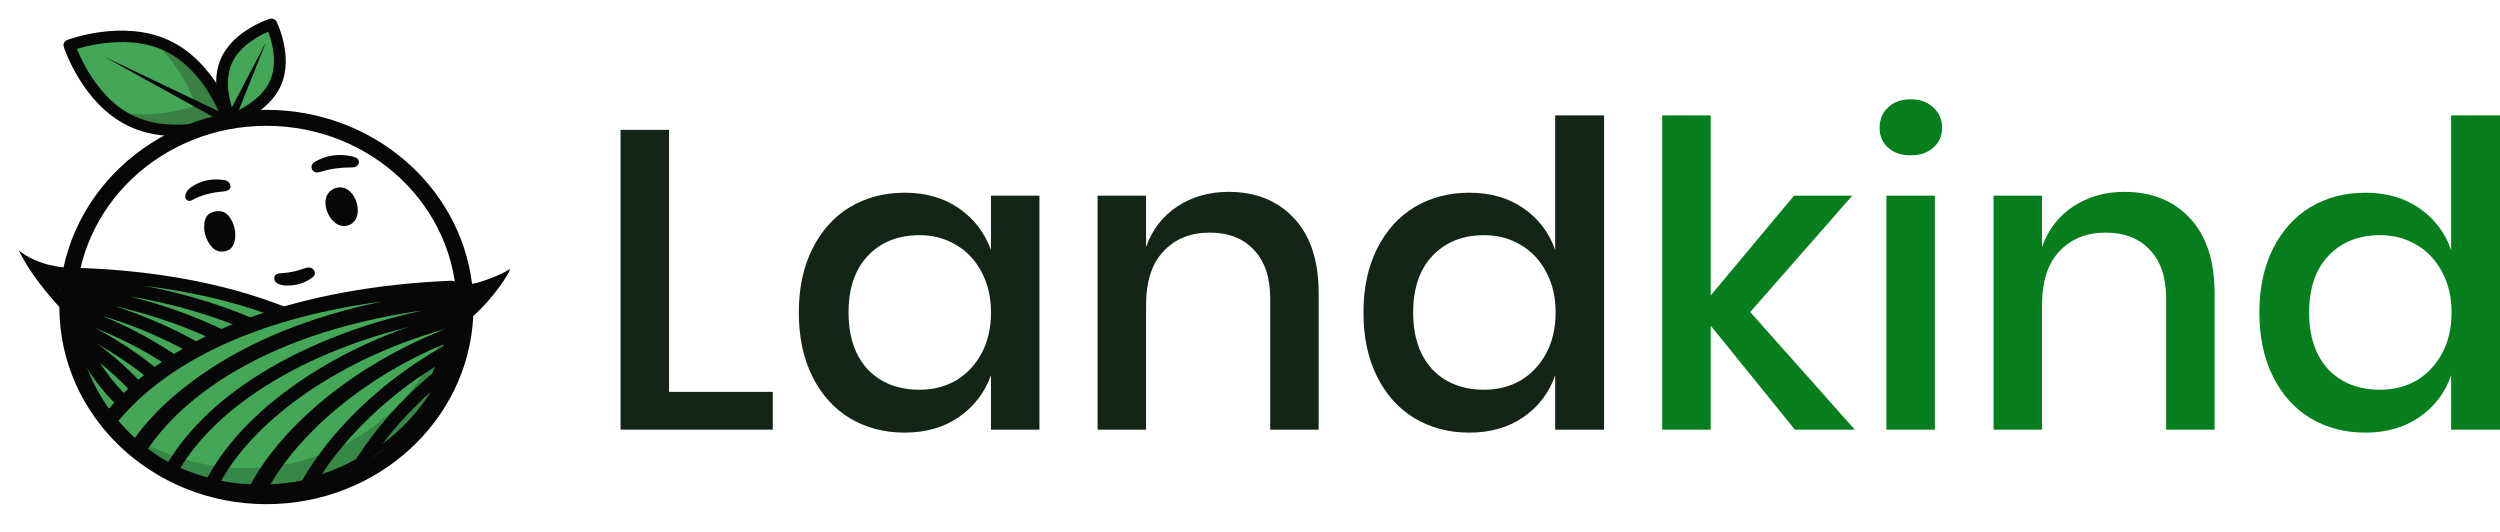 <svg xmlns="http://www.w3.org/2000/svg" fill="none" viewBox="0 0 141 30" height="30" width="141">
    <g clip-path="url(#clip0_3367_7036)">
        <g clip-path="url(#clip1_3367_7036)">
            <path fill="#44A758" d="M7.387 6.82C9.874 8.011 12.918 6.85 12.918 6.85C12.918 6.85 11.928 3.764 9.446 2.587C6.958 1.395 3.915 2.557 3.915 2.557C3.915 2.557 4.899 5.629 7.387 6.82Z"></path>
            <path fill-opacity="0.4" fill="#284622" d="M11.046 5.949C11.046 5.949 10.293 3.617 8.463 2.226C8.797 2.313 9.12 2.419 9.446 2.573C11.928 3.75 12.918 6.836 12.918 6.836C12.918 6.836 9.874 7.998 7.387 6.807C7.061 6.652 6.774 6.469 6.497 6.266C8.742 6.819 11.046 5.949 11.046 5.949Z"></path>
            <path fill="#070707" d="M5.803 2.444C6.844 2.307 8.15 2.321 9.306 2.875L9.307 2.875C10.461 3.422 11.285 4.423 11.827 5.316C12.096 5.759 12.291 6.167 12.418 6.464C12.446 6.531 12.472 6.592 12.493 6.647C12.437 6.664 12.373 6.683 12.302 6.703C11.989 6.79 11.547 6.894 11.03 6.962C9.988 7.1 8.683 7.086 7.527 6.532C6.369 5.978 5.545 4.976 5.004 4.085C4.735 3.643 4.541 3.236 4.414 2.941C4.386 2.874 4.361 2.814 4.34 2.76C4.396 2.742 4.46 2.724 4.531 2.704C4.844 2.617 5.286 2.513 5.803 2.444ZM3.915 2.557C3.597 2.643 3.597 2.643 3.597 2.643L3.597 2.644L3.598 2.647L3.601 2.655C3.603 2.662 3.606 2.672 3.61 2.684C3.619 2.709 3.632 2.745 3.648 2.791C3.682 2.882 3.732 3.011 3.8 3.17C3.936 3.488 4.144 3.924 4.432 4.398C5.005 5.341 5.917 6.471 7.247 7.108C8.578 7.745 10.039 7.746 11.141 7.601C11.696 7.528 12.17 7.416 12.505 7.322C12.674 7.276 12.808 7.233 12.9 7.202C12.947 7.187 12.983 7.174 13.008 7.165C13.021 7.16 13.03 7.157 13.037 7.154L13.045 7.151L13.048 7.15L13.049 7.15C13.049 7.15 13.049 7.15 12.918 6.85C13.236 6.763 13.236 6.763 13.236 6.763L13.236 6.762L13.235 6.76L13.232 6.752C13.23 6.745 13.226 6.735 13.222 6.722C13.214 6.697 13.201 6.661 13.184 6.616C13.15 6.524 13.1 6.394 13.032 6.234C12.896 5.916 12.687 5.479 12.399 5.003C11.825 4.059 10.914 2.929 9.585 2.299C8.254 1.661 6.794 1.66 5.692 1.806C5.137 1.879 4.663 1.991 4.327 2.084C4.159 2.131 4.025 2.174 3.932 2.205C3.886 2.22 3.85 2.233 3.825 2.242C3.812 2.246 3.802 2.25 3.795 2.252L3.787 2.255L3.785 2.256L3.784 2.257C3.784 2.257 3.784 2.257 3.915 2.557ZM12.918 6.85L13.236 6.763C13.287 6.923 13.206 7.09 13.049 7.15L12.918 6.85ZM3.915 2.557L3.784 2.257C3.626 2.317 3.546 2.484 3.597 2.643L3.915 2.557Z" clip-rule="evenodd" fill-rule="evenodd"></path>
            <path fill="#070707" d="M5.844 3.179L13.044 7.164L13.259 6.72L5.844 3.179Z" clip-rule="evenodd" fill-rule="evenodd"></path>
            <path fill="#44A758" d="M15.545 4.667C14.908 6.148 12.992 6.761 12.992 6.761C12.992 6.761 12.123 4.958 12.754 3.463C13.391 1.982 15.308 1.369 15.308 1.369C15.308 1.369 16.197 3.181 15.545 4.667Z"></path>
            <path fill="#44A758" d="M13.457 5.642C13.457 5.642 12.788 4.279 13.045 2.938C12.927 3.108 12.822 3.272 12.744 3.461C12.107 4.943 12.982 6.761 12.982 6.761C12.982 6.761 14.899 6.148 15.536 4.666C15.615 4.477 15.673 4.279 15.716 4.085C14.915 5.18 13.457 5.642 13.457 5.642Z"></path>
            <path fill="#070707" d="M14.087 1.586C13.502 1.939 12.801 2.505 12.446 3.331L12.445 3.333C12.094 4.164 12.166 5.062 12.31 5.729C12.383 6.066 12.477 6.353 12.553 6.556C12.591 6.658 12.624 6.739 12.649 6.796C12.661 6.825 12.671 6.847 12.678 6.862C12.68 6.867 12.682 6.871 12.684 6.874C12.685 6.877 12.686 6.879 12.687 6.881L12.689 6.886L12.69 6.888L12.69 6.889L12.691 6.889C12.691 6.889 12.691 6.889 12.992 6.761C13.105 7.067 13.105 7.067 13.105 7.067L13.106 7.067L13.108 7.066L13.114 7.064C13.118 7.063 13.125 7.06 13.133 7.058C13.149 7.052 13.172 7.044 13.202 7.033C13.26 7.012 13.343 6.98 13.443 6.938C13.644 6.852 13.917 6.723 14.213 6.544C14.797 6.191 15.498 5.625 15.853 4.8C16.216 3.972 16.144 3.072 15.996 2.404C15.922 2.066 15.826 1.778 15.749 1.573C15.71 1.471 15.675 1.389 15.65 1.332C15.638 1.304 15.628 1.281 15.62 1.265C15.617 1.258 15.614 1.251 15.612 1.247L15.609 1.242L15.608 1.24L15.608 1.239C15.608 1.239 15.608 1.239 15.308 1.369C15.194 1.063 15.194 1.063 15.194 1.063L15.193 1.063L15.191 1.064L15.186 1.066C15.181 1.067 15.175 1.069 15.166 1.072C15.15 1.078 15.127 1.086 15.098 1.097C15.039 1.118 14.957 1.15 14.856 1.192C14.656 1.277 14.382 1.407 14.087 1.586ZM15.308 1.369L15.194 1.063C15.355 1.012 15.534 1.088 15.608 1.239L15.308 1.369ZM15.422 1.675C15.422 1.675 15.422 1.675 15.422 1.675V1.675ZM15.129 1.788C14.951 1.864 14.711 1.979 14.453 2.135C13.92 2.458 13.344 2.938 13.062 3.594C12.782 4.258 12.83 5.008 12.962 5.616C13.025 5.909 13.106 6.16 13.173 6.341C13.35 6.265 13.59 6.15 13.847 5.995C14.38 5.672 14.955 5.191 15.237 4.535L15.238 4.533C15.527 3.876 15.48 3.127 15.345 2.518C15.28 2.223 15.197 1.97 15.129 1.788ZM12.992 6.761L13.105 7.067C12.944 7.119 12.764 7.041 12.691 6.889L12.992 6.761Z" clip-rule="evenodd" fill-rule="evenodd"></path>
            <path fill="#070707" d="M15.007 2.37L12.644 6.886L13.118 7.089L15.007 2.37Z" clip-rule="evenodd" fill-rule="evenodd"></path>
            <path fill="#44A758" d="M3.737 15.462C3.737 15.634 3.737 15.776 3.754 15.918C3.754 16.075 3.771 16.248 3.788 16.405C3.804 16.578 3.821 16.767 3.855 16.94C3.888 17.144 3.922 17.333 3.955 17.537C4.006 17.773 4.073 18.025 4.14 18.261C4.24 18.591 4.357 18.921 4.492 19.251C4.895 20.221 4.14 19.771 5.444 22.229C6.754 24.38 8.377 24.045 9.805 24.724C10.643 25.133 11.565 25.432 12.503 25.62C13.241 25.762 13.995 25.84 14.766 25.84C14.816 25.84 14.883 25.84 14.934 25.84C18.034 25.793 20.833 24.551 22.811 22.585C19.392 17.899 11.933 15.619 3.737 15.462Z"></path>
            <path fill="#070707" d="M4.186 18.093C4.236 18.053 4.306 18.045 4.365 18.073C8.157 19.873 11.219 22.911 12.672 25.606C12.701 25.661 12.695 25.728 12.656 25.777C12.618 25.827 12.553 25.85 12.49 25.837C11.553 25.643 10.632 25.335 9.792 24.913C9.765 24.899 9.742 24.878 9.726 24.853C8.549 22.924 6.733 20.884 4.542 19.351C4.515 19.332 4.495 19.307 4.484 19.278C4.35 18.939 4.233 18.6 4.133 18.26C4.115 18.2 4.136 18.134 4.186 18.093ZM4.563 18.528C4.628 18.725 4.699 18.922 4.776 19.12C6.973 20.667 8.795 22.71 9.987 24.65C10.68 24.994 11.433 25.259 12.204 25.445C10.771 22.973 7.991 20.244 4.563 18.528Z" clip-rule="evenodd" fill-rule="evenodd"></path>
            <path fill="#070707" d="M4.279 18.875C4.418 18.775 4.61 18.772 4.752 18.867C7.1 20.435 9.04 22.553 10.3 24.543C10.389 24.684 10.368 24.863 10.248 24.983C10.127 25.102 9.937 25.133 9.78 25.059C7.225 23.852 5.202 21.801 4.154 19.3C4.09 19.148 4.141 18.975 4.279 18.875ZM8.665 23.564C7.437 22.736 6.401 21.678 5.633 20.459C6.797 21.407 7.824 22.481 8.665 23.564Z" clip-rule="evenodd" fill-rule="evenodd"></path>
            <path fill="#070707" d="M3.869 17.403C3.972 17.319 4.116 17.293 4.246 17.334C9.449 19.003 13.76 22.442 15.38 25.703C15.435 25.814 15.425 25.943 15.355 26.046C15.284 26.149 15.162 26.211 15.031 26.211L14.865 26.211C14.07 26.211 13.295 26.131 12.539 25.987C12.426 25.965 12.329 25.897 12.275 25.801C10.867 23.281 7.848 20.415 4.135 18.708C4.035 18.662 3.962 18.579 3.934 18.479C3.866 18.243 3.797 17.987 3.745 17.743C3.718 17.617 3.765 17.488 3.869 17.403ZM5.341 18.491C8.721 20.249 11.465 22.897 12.87 25.318C13.373 25.406 13.884 25.464 14.402 25.486C12.866 22.868 9.5 20.124 5.341 18.491Z" clip-rule="evenodd" fill-rule="evenodd"></path>
            <path fill="#070707" d="M1.059 14.118C2.118 15 3.639 15.089 3.742 15.091C11.978 15.249 19.604 17.544 23.133 22.377C23.236 22.518 23.22 22.708 23.095 22.833C21.048 24.873 18.15 26.162 14.94 26.211C14.787 26.213 14.648 26.131 14.583 26C13.062 22.91 8.917 19.528 3.827 17.88C3.691 17.836 3.592 17.725 3.57 17.591C3.554 17.49 3.537 17.393 3.521 17.294L3.52 17.294C3.504 17.197 3.487 17.099 3.471 16.997C3.437 16.821 3.419 16.634 3.404 16.476C3.403 16.462 3.401 16.448 3.4 16.435C3.384 16.284 3.531 16.23 3.529 16.059C3.513 15.904 3.57 16.747 3.57 16.588C3.399 17.358 3.44 18.372 3.57 17.591C3.57 17.494 1.941 15.947 1.059 14.118ZM5.768 17.813C10.126 19.608 13.656 22.595 15.174 25.478C15.666 25.46 16.15 25.41 16.623 25.332C14.938 22.251 10.837 19.348 5.768 17.813ZM17.404 25.174C17.865 25.063 18.315 24.925 18.75 24.76C18.715 24.698 18.679 24.637 18.642 24.576C16.635 21.228 12.04 18.548 6.469 17.266C11.548 18.901 15.706 21.886 17.404 25.174ZM19.458 24.463C19.429 24.413 19.4 24.362 19.371 24.312C17.33 20.817 12.758 18.083 7.293 16.709C13.316 17.744 18.344 20.224 20.657 23.817C20.274 24.056 19.874 24.272 19.458 24.463ZM21.288 23.393C21.649 23.131 21.991 22.848 22.313 22.546C19.559 18.995 14.308 16.877 8.141 16.123C13.956 17.245 18.9 19.727 21.288 23.393Z" clip-rule="evenodd" fill-rule="evenodd"></path>
            <path fill="#44A758" d="M25.519 16.78C25.519 16.587 25.503 16.395 25.486 16.203C17.235 16.54 9.827 18.943 6.073 23.639C6.569 24.248 7.115 24.793 7.727 25.29C8.338 25.771 9 26.203 9.711 26.556C10.422 26.909 11.166 27.181 11.943 27.373C12.72 27.566 13.547 27.678 14.391 27.694C14.473 27.694 14.556 27.694 14.655 27.694C15.482 27.694 16.309 27.598 17.086 27.421C18.194 27.181 19.236 26.764 20.195 26.219C22.196 25.082 23.783 23.335 24.693 21.235C24.891 20.77 25.056 20.29 25.189 19.809C25.271 19.488 25.337 19.168 25.404 18.847C25.453 18.591 25.486 18.334 25.503 18.062C25.519 17.838 25.536 17.613 25.536 17.373C25.536 17.293 25.536 17.213 25.536 17.116C25.519 17.02 25.519 16.908 25.519 16.78Z"></path>
            <path fill="#070707" d="M25.222 18.106C25.073 18.622 24.891 19.123 24.676 19.608C23.701 21.813 21.981 23.643 19.831 24.847C18.806 25.426 17.681 25.848 16.474 26.114C15.631 26.302 14.754 26.396 13.861 26.396C13.762 26.396 13.68 26.396 13.58 26.396C12.671 26.38 11.794 26.255 10.934 26.052C10.091 25.848 9.281 25.551 8.52 25.191C7.76 24.816 7.032 24.378 6.387 23.862C6.304 23.799 6.222 23.721 6.139 23.659C6.122 23.69 6.106 23.706 6.073 23.737C6.569 24.331 7.115 24.863 7.727 25.348C8.338 25.817 9 26.239 9.711 26.583C10.422 26.927 11.166 27.193 11.943 27.381C12.72 27.569 13.547 27.678 14.391 27.694C14.473 27.694 14.556 27.694 14.655 27.694C15.482 27.694 16.309 27.6 17.086 27.428C18.194 27.193 19.236 26.787 20.195 26.255C22.196 25.145 23.783 23.44 24.693 21.391C24.891 20.937 25.056 20.468 25.189 19.999C25.271 19.686 25.337 19.373 25.404 19.06C25.453 18.81 25.486 18.56 25.503 18.294C25.519 18.075 25.536 17.856 25.536 17.622C25.536 17.543 25.536 17.465 25.536 17.371C25.536 17.246 25.536 17.137 25.519 17.012C25.519 16.871 25.503 16.714 25.486 16.574C25.47 16.746 25.437 16.902 25.42 17.074C25.387 17.434 25.321 17.762 25.222 18.106Z" opacity="0.2"></path>
            <path fill="#070707" d="M25.077 21.053C25.141 21.096 25.164 21.174 25.133 21.24C24.165 23.309 22.477 25.044 20.349 26.189C20.28 26.226 20.192 26.216 20.136 26.164C20.08 26.112 20.07 26.032 20.113 25.97C21.3 24.264 22.923 22.512 24.862 21.058C24.924 21.012 25.012 21.009 25.077 21.053ZM24.473 21.776C23.627 23.274 22.379 24.56 20.856 25.52C21.834 24.223 23.059 22.923 24.473 21.776Z" clip-rule="evenodd" fill-rule="evenodd"></path>
            <path fill="#070707" d="M25.865 17.351C25.903 17.381 25.925 17.425 25.925 17.471C25.925 17.711 25.908 17.934 25.892 18.151L25.891 18.153C25.886 18.219 25.837 18.275 25.767 18.293C19.404 19.891 14.134 23.44 12.154 27.235C12.119 27.302 12.039 27.337 11.961 27.318C11.163 27.128 10.398 26.859 9.668 26.511C9.628 26.492 9.598 26.459 9.584 26.419C9.571 26.379 9.575 26.336 9.596 26.299C12.09 21.889 18.391 18.537 25.728 17.317C25.777 17.309 25.827 17.322 25.865 17.351ZM9.974 26.304C10.595 26.589 11.242 26.815 11.913 26.983C13.982 23.146 19.259 19.63 25.565 18.02C25.574 17.9 25.581 17.781 25.586 17.659C18.465 18.885 12.431 22.123 9.974 26.304Z" clip-rule="evenodd" fill-rule="evenodd"></path>
            <path fill="#070707" d="M25.486 16.576C25.693 16.555 25.88 16.696 25.906 16.893C25.925 17.042 25.925 17.172 25.925 17.295L25.925 17.555C25.925 17.732 25.792 17.884 25.608 17.914C18.395 19.123 12.327 22.47 9.96 26.757C9.863 26.934 9.633 27.003 9.446 26.912C8.703 26.551 8.016 26.109 7.383 25.621C7.232 25.505 7.196 25.301 7.299 25.145C10.452 20.338 17.535 17.355 25.486 16.576ZM8.135 25.257C8.558 25.565 9.001 25.848 9.467 26.096C11.907 22.019 17.404 18.898 23.873 17.503C16.902 18.483 10.969 21.21 8.135 25.257Z" clip-rule="evenodd" fill-rule="evenodd"></path>
            <path fill="#070707" d="M25.445 15.833C25.675 15.823 25.872 15.993 25.891 16.218L25.892 16.226C25.907 16.415 25.925 16.624 25.925 16.835C25.925 17.051 25.759 17.232 25.54 17.254C17.765 18.041 11.055 21.019 8.126 25.642C8.06 25.745 7.952 25.816 7.829 25.835C7.706 25.855 7.581 25.82 7.485 25.742C6.853 25.222 6.289 24.652 5.776 24.015C5.654 23.863 5.653 23.649 5.774 23.496C9.631 18.613 17.175 16.174 25.445 15.833ZM6.664 23.752C6.978 24.119 7.312 24.461 7.671 24.783C10.369 20.89 15.533 18.241 21.576 17.004C15.195 17.834 9.742 20.064 6.664 23.752Z" clip-rule="evenodd" fill-rule="evenodd"></path>
            <path fill="#070707" d="M25.394 19.615C25.511 19.704 25.562 19.853 25.524 19.993C25.392 20.477 25.227 20.961 25.029 21.43C25.006 21.485 24.97 21.533 24.924 21.57C23.182 22.984 21.706 24.692 20.657 26.35C20.625 26.399 20.581 26.441 20.53 26.471C19.574 27.02 18.532 27.442 17.421 27.685C17.28 27.716 17.133 27.663 17.046 27.55C16.959 27.437 16.948 27.284 17.017 27.16C18.523 24.466 21.418 21.54 24.988 19.585C25.117 19.514 25.277 19.526 25.394 19.615ZM18.121 26.75C18.805 26.532 19.46 26.242 20.08 25.892C21.152 24.217 22.635 22.505 24.382 21.073C24.435 20.945 24.485 20.816 24.533 20.685C21.778 22.361 19.513 24.606 18.121 26.75Z" clip-rule="evenodd" fill-rule="evenodd"></path>
            <path fill="#070707" d="M25.79 18.514C25.896 18.601 25.945 18.739 25.918 18.872L25.917 18.876C25.852 19.196 25.785 19.526 25.701 19.858C25.675 19.957 25.609 20.042 25.518 20.092C21.962 22.047 19.093 24.968 17.635 27.596C17.584 27.689 17.494 27.756 17.389 27.78C16.59 27.964 15.74 28.064 14.889 28.064L14.626 28.064C14.495 28.064 14.374 27.998 14.305 27.889C14.235 27.78 14.229 27.643 14.286 27.528C16.029 24.052 20.253 20.43 25.409 18.452C25.538 18.403 25.684 18.427 25.79 18.514ZM15.259 27.314C15.869 27.291 16.474 27.215 17.054 27.092C18.588 24.406 21.466 21.502 25.004 19.523C25.013 19.484 25.022 19.446 25.031 19.407C20.581 21.267 16.973 24.347 15.259 27.314Z" clip-rule="evenodd" fill-rule="evenodd"></path>
            <path fill="#070707" d="M25.784 17.769C25.88 17.844 25.932 17.959 25.925 18.078C25.907 18.367 25.872 18.639 25.819 18.911C25.794 19.037 25.705 19.142 25.581 19.188C20.486 21.107 16.377 24.603 14.715 27.858C14.649 27.987 14.512 28.067 14.363 28.064C13.484 28.048 12.622 27.931 11.812 27.732C11.7 27.704 11.607 27.63 11.559 27.529C11.51 27.429 11.511 27.313 11.56 27.213C13.607 23.098 19.018 19.369 25.442 17.698C25.561 17.667 25.688 17.694 25.784 17.769ZM12.472 27.119C13.011 27.226 13.57 27.293 14.138 27.317C15.945 23.968 20.071 20.519 25.099 18.575C25.1 18.57 25.101 18.565 25.102 18.559C19.275 20.197 14.481 23.532 12.472 27.119Z" clip-rule="evenodd" fill-rule="evenodd"></path>
            <path fill="#070707" d="M25.756 17.315C25.756 22.958 20.952 27.532 15.026 27.532C9.1 27.532 4.296 22.958 4.296 17.315C4.296 11.672 9.1 7.097 15.026 7.097C20.952 7.097 25.756 11.672 25.756 17.315ZM28.765 15.177C28.765 15.347 27.882 16.765 26.692 17.823C26.413 23.729 21.297 28.435 15.026 28.435C8.576 28.435 3.348 23.456 3.348 17.315C3.348 11.173 8.576 6.195 15.026 6.195C21.006 6.195 25.937 10.476 26.622 15.995C26.622 16.059 27.882 15.706 28.765 15.177Z" clip-rule="evenodd" fill-rule="evenodd"></path>
            <path fill="#070707" d="M20.244 9.182C20.18 9.373 20.04 9.442 19.874 9.442C19.259 9.44 18.67 9.507 18.079 9.693C17.893 9.745 17.677 9.755 17.591 9.529C17.512 9.323 17.646 9.18 17.819 9.09C18.469 8.739 19.169 8.654 19.899 8.831C20.096 8.873 20.263 8.974 20.244 9.182ZM20.154 12.115C20.076 12.542 19.685 12.808 19.268 12.738C18.72 12.637 18.258 11.854 18.374 11.221C18.453 10.793 18.868 10.504 19.313 10.579C19.863 10.67 20.288 11.439 20.154 12.115ZM13.26 13.472C13.191 13.846 13.062 14.072 12.743 14.157C12.383 14.253 12.093 14.131 11.897 13.869C11.598 13.479 11.455 13.033 11.536 12.541C11.582 12.237 11.74 12.015 12.087 11.935C12.464 11.851 12.748 11.954 12.956 12.255C13.234 12.659 13.3 13.093 13.26 13.472ZM12.629 10.795C12.789 10.776 12.944 10.728 13.007 10.546C12.991 10.314 12.851 10.171 12.582 10.145C11.923 10.062 11.315 10.181 10.776 10.56C10.641 10.656 10.52 10.783 10.47 10.949C10.438 11.072 10.416 11.188 10.536 11.282C10.648 11.365 10.751 11.336 10.849 11.279C11.403 10.976 12.004 10.847 12.629 10.795ZM15.468 15.704C15.478 15.972 15.737 16.052 16.012 16.098C16.494 16.132 16.978 16.048 17.407 15.789C17.413 15.785 17.418 15.782 17.424 15.779C17.618 15.666 17.86 15.527 17.719 15.262C17.58 15.009 17.302 15.082 17.082 15.165C16.716 15.297 16.35 15.373 15.964 15.401C15.95 15.402 15.936 15.403 15.921 15.404C15.703 15.419 15.463 15.436 15.468 15.704Z" clip-rule="evenodd" fill-rule="evenodd"></path>
        </g>
        <path fill="#077E1E" d="M133.399 10.869C134.598 10.869 135.621 11.164 136.468 11.755C137.315 12.346 137.907 13.128 138.243 14.102V6.51H141V24.232H138.243V21.167C137.907 22.141 137.315 22.923 136.468 23.514C135.621 24.105 134.598 24.4 133.399 24.4C132.248 24.4 131.217 24.129 130.306 23.586C129.411 23.043 128.708 22.261 128.196 21.239C127.684 20.217 127.429 19.012 127.429 17.622C127.429 16.249 127.684 15.052 128.196 14.03C128.708 13.008 129.411 12.226 130.306 11.683C131.217 11.14 132.248 10.869 133.399 10.869ZM134.238 13.264C133.023 13.264 132.048 13.655 131.313 14.437C130.594 15.204 130.234 16.265 130.234 17.622C130.234 18.98 130.594 20.049 131.313 20.832C132.048 21.598 133.023 21.981 134.238 21.981C135.006 21.981 135.693 21.805 136.3 21.454C136.908 21.087 137.387 20.576 137.739 19.922C138.091 19.267 138.267 18.501 138.267 17.622C138.267 16.76 138.091 16.002 137.739 15.347C137.387 14.677 136.908 14.166 136.3 13.815C135.693 13.447 135.006 13.264 134.238 13.264Z"></path>
        <path fill="#077E1E" d="M119.82 10.821C121.355 10.821 122.586 11.316 123.513 12.306C124.44 13.296 124.903 14.709 124.903 16.545V24.232H122.17V16.832C122.17 15.651 121.866 14.741 121.259 14.102C120.651 13.447 119.82 13.12 118.765 13.12C117.678 13.12 116.807 13.471 116.152 14.174C115.496 14.86 115.169 15.874 115.169 17.215V24.232H112.435V11.036H115.169V13.934C115.52 12.944 116.112 12.178 116.943 11.635C117.774 11.092 118.733 10.821 119.82 10.821Z"></path>
        <path fill="#077E1E" d="M106.01 7.205C106.01 6.742 106.17 6.358 106.49 6.055C106.81 5.752 107.233 5.6 107.761 5.6C108.288 5.6 108.712 5.752 109.031 6.055C109.367 6.358 109.535 6.742 109.535 7.205C109.535 7.668 109.367 8.043 109.031 8.33C108.712 8.618 108.288 8.761 107.761 8.761C107.233 8.761 106.81 8.618 106.49 8.33C106.17 8.043 106.01 7.668 106.01 7.205ZM109.127 11.036V24.232H106.394V11.036H109.127Z"></path>
        <path fill="#077E1E" d="M101.231 24.232L96.483 18.365V24.232H93.749V6.51H96.483V16.665L101.183 11.036H104.467L98.713 17.599L104.611 24.232H101.231Z"></path>
        <path fill="#132516" d="M82.868 10.869C84.067 10.869 85.09 11.164 85.938 11.755C86.785 12.346 87.376 13.128 87.712 14.102V6.51H90.469V24.232H87.712V21.167C87.376 22.141 86.785 22.923 85.938 23.514C85.09 24.105 84.067 24.4 82.868 24.4C81.718 24.4 80.686 24.129 79.775 23.586C78.88 23.043 78.177 22.261 77.665 21.239C77.154 20.217 76.898 19.012 76.898 17.622C76.898 16.249 77.154 15.052 77.665 14.03C78.177 13.008 78.88 12.226 79.775 11.683C80.686 11.14 81.718 10.869 82.868 10.869ZM83.708 13.264C82.493 13.264 81.518 13.655 80.782 14.437C80.063 15.204 79.703 16.265 79.703 17.622C79.703 18.98 80.063 20.049 80.782 20.832C81.518 21.598 82.493 21.981 83.708 21.981C84.475 21.981 85.162 21.805 85.77 21.454C86.377 21.087 86.857 20.576 87.208 19.922C87.56 19.267 87.736 18.501 87.736 17.622C87.736 16.76 87.56 16.002 87.208 15.347C86.857 14.677 86.377 14.166 85.77 13.815C85.162 13.447 84.475 13.264 83.708 13.264Z"></path>
        <path fill="#132516" d="M69.29 10.821C70.824 10.821 72.055 11.316 72.982 12.306C73.909 13.296 74.373 14.709 74.373 16.545V24.232H71.639V16.832C71.639 15.651 71.336 14.741 70.728 14.102C70.121 13.447 69.29 13.12 68.234 13.12C67.147 13.12 66.276 13.471 65.621 14.174C64.966 14.86 64.638 15.874 64.638 17.215V24.232H61.904V11.036H64.638V13.934C64.99 12.944 65.581 12.178 66.412 11.635C67.243 11.092 68.203 10.821 69.29 10.821Z"></path>
        <path fill="#132516" d="M51.023 10.869C52.222 10.869 53.245 11.164 54.093 11.755C54.94 12.346 55.539 13.128 55.891 14.102V11.036H58.624V24.232H55.891V21.167C55.539 22.141 54.94 22.923 54.093 23.514C53.245 24.105 52.222 24.4 51.023 24.4C49.872 24.4 48.841 24.129 47.93 23.586C47.035 23.043 46.332 22.261 45.82 21.239C45.309 20.217 45.053 19.012 45.053 17.622C45.053 16.249 45.309 15.052 45.82 14.03C46.332 13.008 47.035 12.226 47.93 11.683C48.841 11.14 49.872 10.869 51.023 10.869ZM51.863 13.264C50.648 13.264 49.673 13.655 48.937 14.437C48.218 15.204 47.858 16.265 47.858 17.622C47.858 18.98 48.218 20.049 48.937 20.832C49.673 21.598 50.648 21.981 51.863 21.981C52.63 21.981 53.317 21.805 53.925 21.454C54.532 21.087 55.012 20.576 55.363 19.922C55.715 19.267 55.891 18.501 55.891 17.622C55.891 16.76 55.715 16.002 55.363 15.347C55.012 14.677 54.532 14.166 53.925 13.815C53.317 13.447 52.63 13.264 51.863 13.264Z"></path>
        <path fill="#132516" d="M37.733 22.101H43.584V24.232H35V7.324H37.733V22.101Z"></path>
    </g>
    <defs>
        <clipPath id="clip0_3367_7036">
            <rect fill="white" height="30" width="141"></rect>
        </clipPath>
        <clipPath id="clip1_3367_7036">
            <rect transform="matrix(-1 0 0 -1 30 30)" fill="white" height="30" width="30"></rect>
        </clipPath>
    </defs>
</svg>